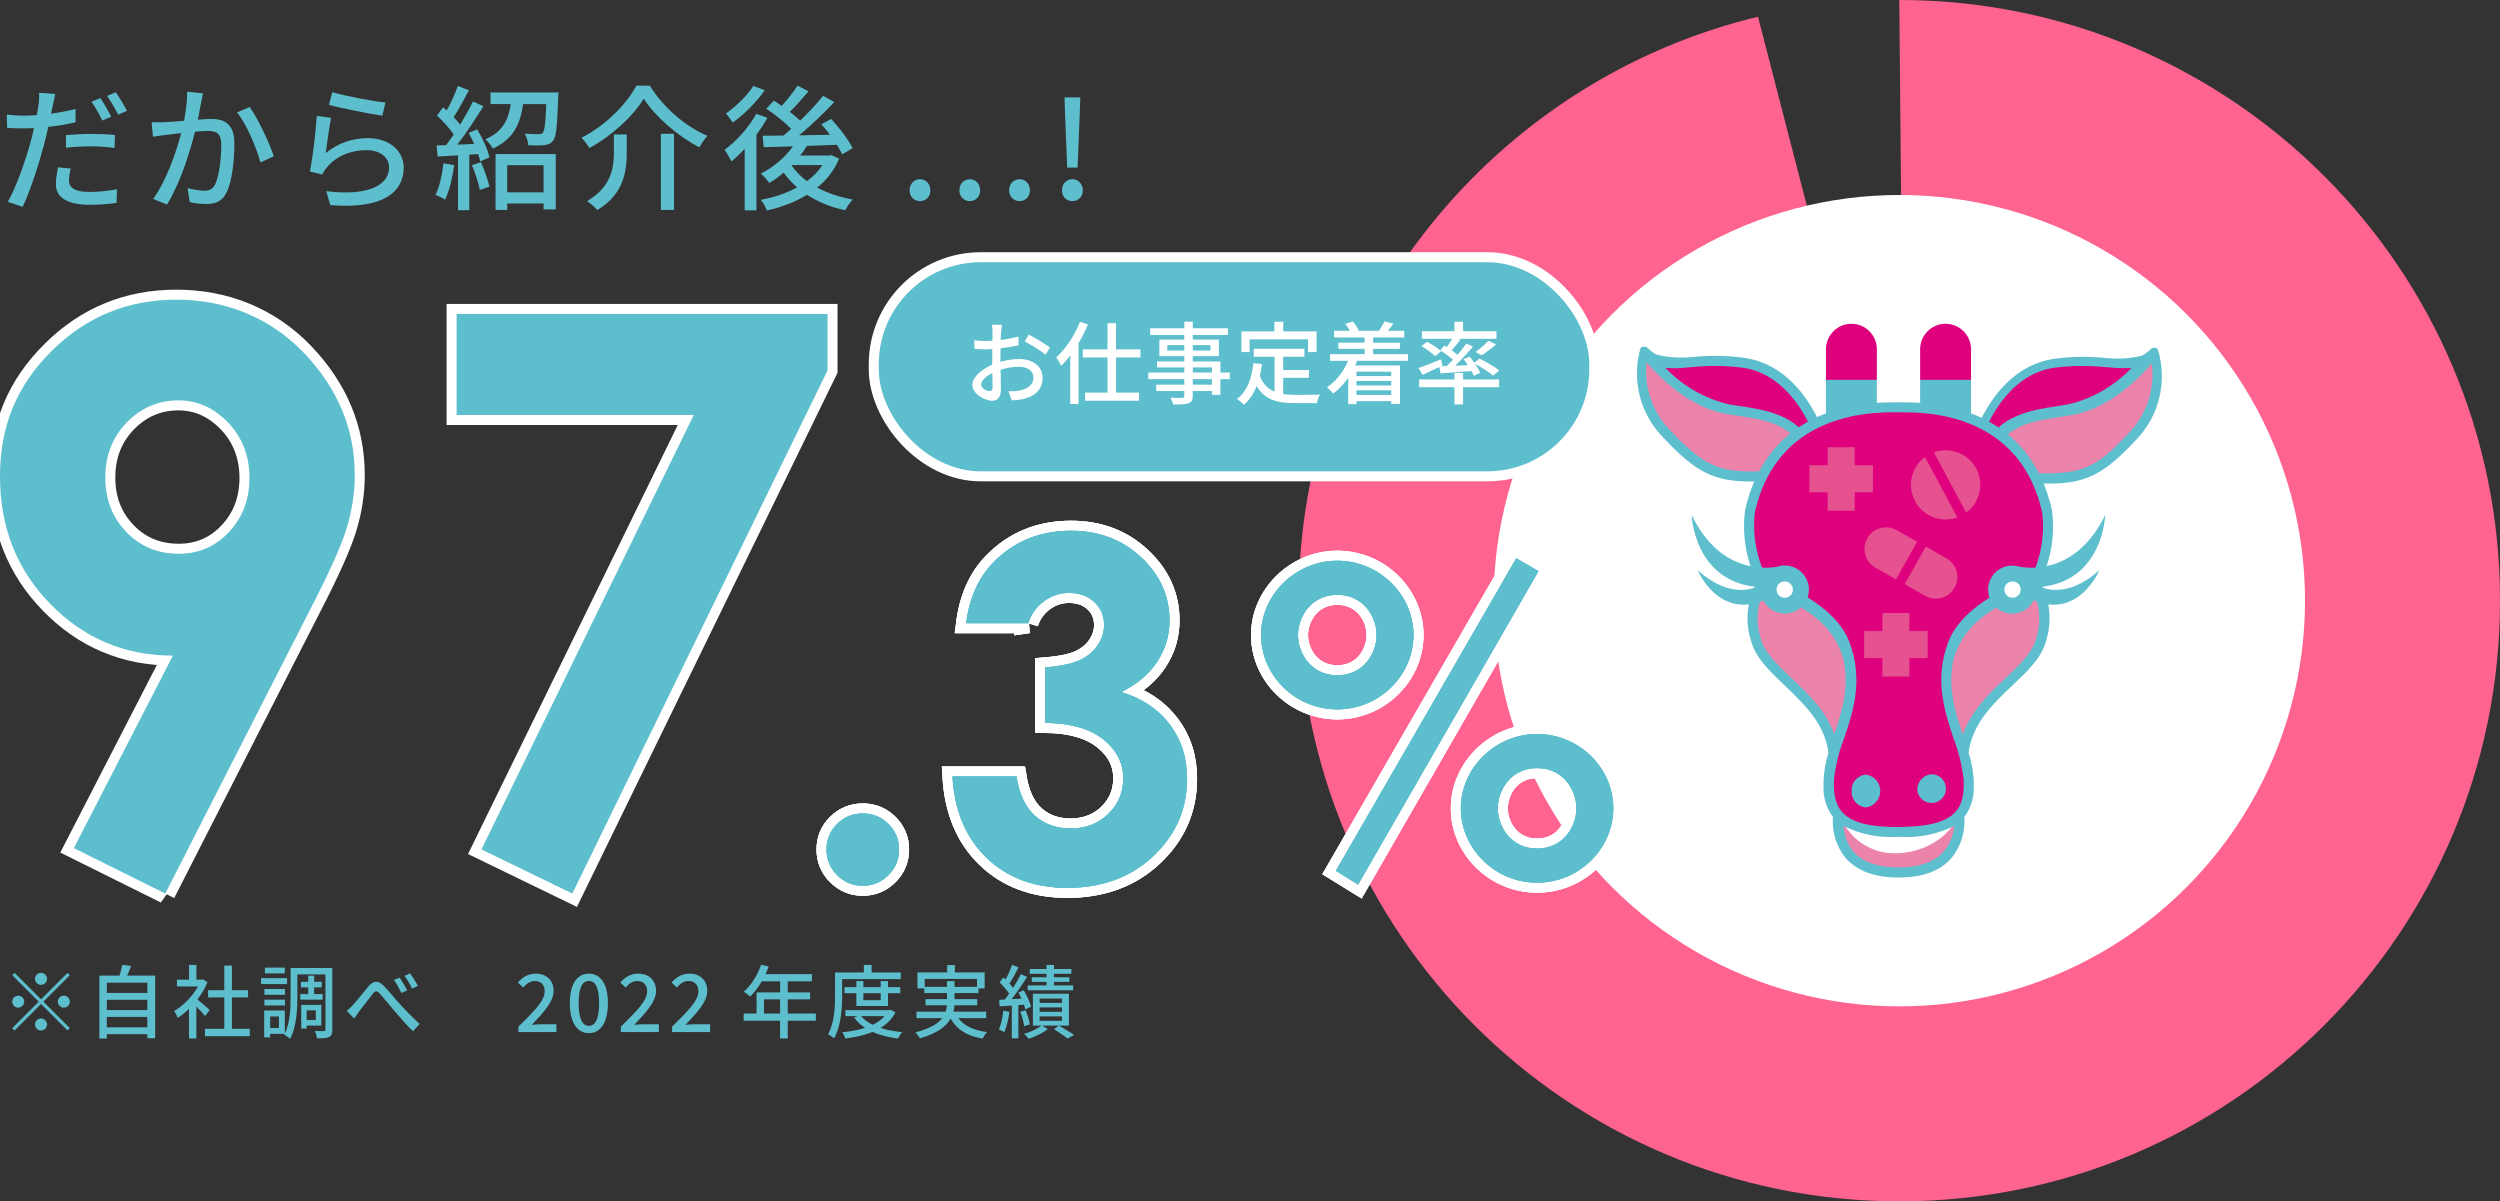 <?xml version="1.0" encoding="UTF-8"?>
<svg id="_レイヤー_2" data-name="レイヤー 2" xmlns="http://www.w3.org/2000/svg" viewBox="0 0 749.66 360.23">
  <rect x="0" y="0" width="749.66" height="360.23" fill="#333333" stroke="none"/>
  <g id="_レイヤー_1-2" data-name="レイヤー 1">
    <g>
      <path d="M569.54,0c99.48,0,180.12,80.64,180.12,180.12s-80.64,180.12-180.12,180.12-180.12-80.64-180.12-180.12c0-84.88,58.71-156.05,137.74-175.1l43.97,170.15-1.6-175.16Z" style="fill: #ff6490; stroke-width: 0px;"/>
      <g>
        <circle cx="569.54" cy="180.12" r="121.65" style="fill: #fff; stroke-width: 0px;"/>
        <g>
          <path d="M593.6,132.45c2.25-9.25,8.58-16.98,17.2-21,14.36-6.31,30.97.51,34.83-6.11,2.42,9.06-.18,18.72-6.81,25.34-11.68,12.42-16.55,13.51-37.02,11.71" style="fill: #eb83ab; stroke-width: 0px;"/>
          <path d="M645.63,105.48s-11.04,15.01-25.17,17.37c-9.88,1.66-22.13,2.11-24.69,15.06l-3.1-6.31s6.22-20.78,23.57-22.89c17.34-2.11,22.41,3.63,29.39-3.24Z" style="fill: #df007e; stroke-width: 0px;"/>
          <path d="M647.04,104.83h0l-.25-.31h0c-.12-.11-.27-.2-.42-.25h-.87c-.15.07-.3.17-.42.28h0c-.78.8-1.67,1.49-2.65,2.06-3.12.79-6.36,1.08-9.57.84-2.31-.2-4.93-.45-8.11-.45-2.74,0-5.47.17-8.19.51-18.1,2.2-24.55,22.92-24.83,23.79-.13.36-.13.74,0,1.1l3.1,6.31c.25.52.78.85,1.35.84h.2c.64-.08,1.16-.57,1.27-1.21,2.11-10.59,11.4-12.02,20.38-13.37l3.1-.48c11.26-1.89,20.24-11.01,24.13-15.51,1.01,7.75-1.62,15.53-7.12,21.09-10.47,11.12-14.39,13.12-35.78,11.26-.82-.07-1.54.53-1.63,1.35-.05.83.56,1.54,1.38,1.63,4.81.42,8.81.7,12.28.7,11.06,0,16.53-2.82,25.93-12.89,7.1-7.16,9.69-17.64,6.76-27.28ZM620.21,121.25l-3.01.48c-8.08,1.21-17.91,2.82-21.74,11.97l-1.13-2.34c1.1-3.18,7.46-19.37,22.13-21.14,2.6-.33,5.21-.49,7.83-.48,2.98,0,5.63.2,7.69.39h.28c2.3.3,4.62.36,6.93.17-5.12,5.42-11.72,9.23-18.98,10.95Z" style="fill: #5dbecd; stroke-width: 0px;"/>
          <path d="M544.98,132.45c-2.25-9.26-8.59-16.99-17.23-21-14.33-6.31-30.8.51-34.8-5.97-2.42,9.06.18,18.72,6.81,25.34,11.68,12.42,16.55,13.51,37.02,11.71" style="fill: #eb83ab; stroke-width: 0px;"/>
          <path d="M492.95,105.48s11.04,14.87,25.17,17.23c9.88,1.66,22.13,2.11,24.69,15.06l3.1-6.31s-6.22-20.64-23.57-22.75c-17.34-2.11-22.41,3.63-29.39-3.24Z" style="fill: #df007e; stroke-width: 0px;"/>
          <path d="M547.34,131.01c-.28-.87-6.73-21.59-24.83-23.79-2.72-.34-5.45-.5-8.19-.51-3.07,0-5.63.23-7.83.42-3.31.26-6.63-.02-9.85-.82-.98-.55-1.87-1.25-2.65-2.06h0c-.13-.11-.27-.21-.42-.28h-1.01c-.16.06-.3.14-.42.25h0l-.25.31h0c-2.71,9.62.03,19.96,7.15,26.97,9.4,10.02,14.87,12.89,25.93,12.89,3.46,0,7.46-.28,12.28-.7.82-.07,1.44-.79,1.37-1.62-.07-.82-.79-1.44-1.62-1.37h0c-19.45,1.72-24.27.99-35.78-11.26-5.56-5.41-8.31-13.07-7.46-20.78,3.86,4.48,12.98,13.68,24.13,15.51l3.1.48c8.98,1.35,18.27,2.82,20.38,13.37.11.64.62,1.13,1.27,1.21h.2c.58,0,1.1-.33,1.35-.84l3.1-6.31c.15-.35.18-.73.08-1.1ZM543.15,133.63c-3.83-9.21-13.65-10.7-21.68-11.91l-3.1-.48c-7.24-1.73-13.82-5.52-18.95-10.92,2.32.19,4.65.13,6.95-.17,2.28-.2,4.84-.42,7.94-.42,2.62,0,5.23.15,7.83.48,14.64,1.77,21.03,17.96,22.13,21.14l-1.13,2.28Z" style="fill: #5dbecd; stroke-width: 0px;"/>
          <path d="M587.32,243.89l-17.99-3.74-18.05,3.74s-3.04,17.71,18.05,17.71,17.99-17.71,17.99-17.71Z" style="fill: #eb83ab; stroke-width: 0px;"/>
          <path d="M552.1,245.38c2.59,6.01,8.33,10.06,14.87,10.47,11.01.53,19.43-6.53,20.5-12.7" style="fill: #fff; stroke-width: 0px;"/>
          <path d="M562.8,104.72c0-4.21-3.42-7.63-7.63-7.63s-7.63,3.42-7.63,7.63v9.21h15.26v-9.21Z" style="fill: #df007e; stroke-width: 0px;"/>
          <path d="M562.8,123.33v-9.4h-15.26v9.29c0,4.21,3.42,7.63,7.63,7.63s7.63-3.42,7.63-7.63v.11Z" style="fill: #5dbecd; stroke-width: 0px;"/>
          <path d="M591.04,104.72c0-4.21-3.42-7.63-7.63-7.63s-7.63,3.42-7.63,7.63v9.21h15.26v-9.21Z" style="fill: #df007e; stroke-width: 0px;"/>
          <path d="M591.04,123.33v-9.4h-15.26v9.29c0,4.21,3.42,7.63,7.64,7.62,4.21,0,7.62-3.41,7.62-7.62v.11Z" style="fill: #5dbecd; stroke-width: 0px;"/>
          <path d="M528.62,174.74s-4.81,5.63-2.22,16.61c2.59,10.98,20.83,17.34,23.34,33.79,1.6-4.17,6.28-14.72,5.86-23.14-2.82-11.26-5.52-18.19-26.97-27.25Z" style="fill: #eb83ab; stroke-width: 0px;"/>
          <path d="M609.96,174.74s4.81,5.63,2.22,16.61c-2.59,10.98-20.83,17.34-23.34,33.79-1.6-4.17-6.28-14.72-5.86-23.14,2.82-11.26,5.52-18.19,26.97-27.25Z" style="fill: #eb83ab; stroke-width: 0px;"/>
          <path d="M570.04,249.46c-14.08,0-21.71-2.82-21.71-13.91v-1.55c.62-12.19,10.87-24.18,4.81-40.74-4.59-12.44-24.33-18.53-24.41-18.53-2.82-5.38-5.35-15.09-3.89-21.54,5.94-26.13,27.65-30.97,42.4-30.97h4.25c14.75,0,36.6,4.93,42.4,30.97,1.46,6.45-.96,16.16-3.89,21.54,0,0-19.71,6.08-24.41,18.53-6.05,16.55,4.2,28.55,4.81,40.74v1.55c0,11.04-7.69,13.91-21.71,13.91h1.32Z" style="fill: #df007e; stroke-width: 0px;"/>
          <path d="M615.28,152.86c-6.39-28.04-30.21-32.21-43.86-32.21h-4.25c-13.65,0-37.47,4.17-43.86,32.21-1,7.44.26,15.01,3.6,21.74-2.99,5.18-3.7,11.37-1.97,17.09,1.27,5.38,5.63,9.52,10.3,13.91,5.83,5.63,11.82,11.26,13.06,20.07-.82,2.69-1.33,5.47-1.49,8.28v1.6c-.18,3.37.81,6.71,2.82,9.43-.34,4.36.97,8.69,3.66,12.13,3.38,3.97,8.76,6.03,16.05,6.03s12.61-2.03,15.96-6c2.73-3.44,4.07-7.78,3.74-12.16,2-2.72,3-6.06,2.82-9.43v-1.41c0-.48,0-.14,0-.2-.19-2.81-.71-5.59-1.55-8.28,1.24-8.84,7.24-14.53,13.09-20.07,4.62-4.39,9.01-8.45,10.28-13.91,1.71-5.73,1.01-11.91-1.94-17.12,3.33-6.72,4.57-14.28,3.55-21.71ZM526.23,153.54c5.91-26.01,28.15-29.9,40.94-29.9h4.25c12.75,0,35.02,3.89,40.94,29.9.87,6.84-.33,13.79-3.46,19.93-3.52,1.18-20.36,7.32-24.78,19.29-4.11,11.26-1.01,20.5,1.69,28.69,1.55,4.03,2.57,8.24,3.04,12.53-.03.53-.03,1.05,0,1.58,0,8.95-5.26,12.3-19.45,12.42-14.19.11-19.48-3.46-19.48-12.42.03-.53.03-1.05,0-1.58.47-4.29,1.49-8.5,3.04-12.53,2.82-8.19,5.8-17.48,1.69-28.69-4.39-11.97-21.26-18.1-24.78-19.29-3.18-6.13-4.44-13.08-3.63-19.93ZM537.29,203.43c-4.31-4.08-8.45-7.94-9.43-12.44-1.45-4.78-.99-9.94,1.3-14.39,16.27,7.04,20.86,12.73,23.45,20.44,2.14,8.64-.2,16.02-2.56,23.14-2.53-7.07-7.86-12.11-12.75-16.75ZM582.99,255.18c-2.82,3.27-7.38,4.93-13.68,4.93s-10.92-1.63-13.68-4.9c-1.69-2.17-2.67-4.8-2.82-7.55,4.84,2.44,10.24,3.58,15.65,3.29h1.89c5.41.27,10.81-.87,15.65-3.29-.21,2.76-1.26,5.38-3.01,7.52ZM610.72,190.98c-1.04,4.5-5.12,8.45-9.43,12.44-4.9,4.65-10.22,9.71-12.73,16.89-2.36-7.15-4.73-14.5-2.62-23.14,2.62-7.74,7.21-13.43,23.48-20.47,2.26,4.41,2.72,9.53,1.3,14.27Z" style="fill: #5dbecd; stroke-width: 0px;"/>
          <path d="M574.96,237.21c.4,2.34,2.63,3.92,4.98,3.51,2.34-.4,3.92-2.63,3.51-4.98-.36-2.09-2.2-3.61-4.32-3.57-2.54.24-4.41,2.49-4.17,5.03,0,0,0,0,0,.01Z" style="fill: #5dbecd; stroke-width: 0px;"/>
          <path d="M555.26,237.21c-.18,2.53,1.73,4.72,4.25,4.9,2.71-.36,4.62-2.85,4.27-5.56-.29-2.22-2.04-3.98-4.27-4.27-2.53.19-4.43,2.4-4.25,4.93Z" style="fill: #5dbecd; stroke-width: 0px;"/>
          <path d="M611.82,176.01c18.89-1.77,19.45-21.57,19.45-21.57-8.25,16.89-21.4,16.25-25.65,15.51-3.78-1.23-7.85.83-9.09,4.62-1.23,3.78.83,7.85,4.62,9.09,3.38,1.1,7.06-.42,8.67-3.6,13.57,5.63,19.71-9.07,19.71-9.07-7.77,6.93-14.02,6.45-17.71,5.01Z" style="fill: #5dbecd; stroke-width: 0px;"/>
          <path d="M605.93,176.77c.02,1.35-1.07,2.46-2.42,2.48-1.35.02-2.46-1.07-2.48-2.42-.02-1.35,1.07-2.46,2.42-2.48.02,0,.04,0,.06,0,1.32-.02,2.41,1.04,2.42,2.36,0,.02,0,.04,0,.06Z" style="fill: #fff; stroke-width: 0px;"/>
          <path d="M535.13,169.56c-.76.01-1.51.15-2.22.39-4.25.73-17.4,1.46-25.65-15.51,0,0,.65,19.71,19.51,21.57-3.69,1.44-9.94,1.91-17.68-5.01,0,0,6.05,14.61,19.71,9.07,1.82,3.54,6.16,4.94,9.7,3.12,3.54-1.82,4.94-6.16,3.12-9.7-1.23-2.4-3.7-3.91-6.4-3.91h-.08Z" style="fill: #5dbecd; stroke-width: 0px;"/>
          <path d="M532.73,176.77c-.02,1.35,1.07,2.46,2.42,2.48,1.35.02,2.46-1.07,2.48-2.42.02-1.35-1.07-2.46-2.42-2.48-.02,0-.04,0-.06,0-1.34,0-2.42,1.08-2.42,2.42h0Z" style="fill: #fff; stroke-width: 0px;"/>
          <polygon points="561.62 139.52 556.16 139.52 556.16 134.11 548.05 134.11 548.05 139.52 542.59 139.52 542.59 147.63 548.05 147.63 548.05 153.14 556.16 153.14 556.16 147.63 561.62 147.63 561.62 139.52" style="fill: #e5528f; stroke-width: 0px;"/>
          <polygon points="578.03 189.24 572.57 189.24 572.57 183.8 564.46 183.8 564.46 189.24 559 189.24 559 197.35 564.46 197.35 564.46 202.86 572.57 202.86 572.57 197.35 578.03 197.35 578.03 189.24" style="fill: #e5528f; stroke-width: 0px;"/>
          <path d="M568.74,158.97c-3.11-1.76-7.06-.66-8.81,2.45-1.76,3.11-.66,7.06,2.45,8.81l6.17,3.49,6.33-11.26-6.14-3.49Z" style="fill: #e5528f; stroke-width: 0px;"/>
          <path d="M577.3,178.68c3.11,1.76,7.06.66,8.81-2.45,1.76-3.11.66-7.06-2.45-8.81h0l-6.17-3.52-6.36,11.26,6.17,3.52Z" style="fill: #e5528f; stroke-width: 0px;"/>
          <path d="M574.26,150.3c2.43,4.55,7.84,6.63,12.7,4.87l-9.71-18.13c-4.15,3.07-5.42,8.71-2.98,13.26Z" style="fill: #e5528f; stroke-width: 0px;"/>
          <path d="M592.59,140.47c-2.45-4.53-7.85-6.59-12.7-4.84l9.69,18.1c4.16-3.06,5.44-8.71,3.01-13.26Z" style="fill: #e5528f; stroke-width: 0px;"/>
        </g>
      </g>
      <g>
        <rect x="263.51" y="78.63" width="213.06" height="62.71" rx="30.6" ry="30.6" style="fill: none; stroke: #fff; stroke-width: 6px;"/>
        <rect x="263.51" y="78.63" width="213.06" height="62.71" rx="30.6" ry="30.6" style="fill: #5dbecd; stroke-width: 0px;"/>
      </g>
      <g>
        <path d="M300.19,99.45c-.03.65-.05,1.51-.11,2.48,1.89-.22,3.83-.59,5.32-1.03l.05,2.65c-1.57.35-3.56.67-5.42.89-.03,1.08-.05,2.16-.05,3.13v.94c1.97-.57,3.97-.86,5.62-.86,4.02,0,7.04,2.16,7.04,5.61,0,3.21-1.86,5.45-5.83,6.4-1.21.27-2.43.35-3.43.4l-.97-2.75c1.08.03,2.24.03,3.24-.19,2.27-.43,4.24-1.62,4.24-3.89,0-2.08-1.86-3.24-4.32-3.24-1.89,0-3.75.32-5.53.89.03,2.24.11,4.51.11,5.59,0,2.86-1.05,3.7-2.65,3.7-2.35,0-5.94-2.16-5.94-4.75,0-2.29,2.78-4.7,5.97-6.07v-1.67c0-.94,0-1.97.03-3-.67.05-1.27.08-1.78.08-1.65,0-2.67-.05-3.56-.14l-.08-2.59c1.54.19,2.59.22,3.59.22.57,0,1.19-.03,1.86-.08,0-1.21.03-2.19.03-2.67,0-.57-.08-1.65-.16-2.13h2.97c-.08.51-.16,1.43-.22,2.08ZM296.73,117.29c.54,0,.92-.35.92-1.24s-.05-2.43-.08-4.18c-1.97.97-3.37,2.35-3.37,3.43s1.62,2,2.54,2ZM314.84,104.23l-1.32,2.16c-1.3-1.19-4.54-3.1-6.24-4l1.19-2.05c2,1,5.02,2.83,6.37,3.89Z" style="fill: #fff; stroke-width: 0px;"/>
        <path d="M326.24,97.29c-.81,1.92-1.75,3.86-2.83,5.64v18.22h-2.48v-14.55c-.86,1.16-1.81,2.19-2.73,3.08-.24-.57-1-1.89-1.48-2.51,2.83-2.54,5.51-6.56,7.13-10.66l2.4.78ZM334.67,107.2v10.53h6.88v2.43h-16.17v-2.43h6.72v-10.53h-7.4v-2.43h7.4v-7.85h2.56v7.85h7.32v2.43h-7.32Z" style="fill: #fff; stroke-width: 0px;"/>
        <path d="M368.76,113.68h-2.81v4.72h-2.54v-1.16h-5.75v1.4c0,1.38-.35,1.94-1.27,2.29-.92.32-2.32.35-4.59.35-.13-.57-.51-1.48-.86-2.02,1.48.05,3.1.05,3.54.03.49-.03.65-.16.65-.62v-1.43h-8.42v-1.89h8.42v-1.67h-10.8v-1.97h10.8v-1.54h-8.18v-1.78h8.18v-1.59h-7.48v-4.97h7.48v-1.38h-10.23v-2.02h10.23v-1.97h2.54v1.97h10.53v2.02h-10.53v1.38h7.85v4.97h-7.85v1.59h8.29v3.32h2.81v1.97ZM355.13,105.12v-1.62h-5.08v1.62h5.08ZM357.67,103.5v1.62h5.32v-1.62h-5.32ZM357.67,111.71h5.75v-1.54h-5.75v1.54ZM363.42,113.68h-5.75v1.67h5.75v-1.67Z" style="fill: #fff; stroke-width: 0px;"/>
        <path d="M384.78,118.16c1.19.16,2.46.24,3.81.24,1.16,0,5.7,0,7.23-.05-.4.59-.84,1.81-.94,2.54h-6.42c-5.29,0-9.18-.89-11.63-5.13-.89,2.29-2.13,4.18-3.81,5.61-.41-.46-1.46-1.32-2.08-1.73,2.97-2.21,4.35-5.99,4.91-10.72l2.59.24c-.16,1.24-.38,2.43-.65,3.54.94,2.51,2.46,3.94,4.4,4.75v-10.47h-6.24v-2.4h15.2v2.4h-6.37v3.97h7.72v2.35h-7.72v4.86ZM374.71,105.58h-2.46v-6.21h9.88v-2.89h2.67v2.89h9.99v6.21h-2.56v-3.83h-17.52v3.83Z" style="fill: #fff; stroke-width: 0px;"/>
        <path d="M406.95,108.2c-.19.46-.38.92-.57,1.38h13.42v11.55h-2.62v-.84h-10.42v.89h-2.48v-7.91c-1.29,1.89-2.83,3.51-4.51,4.75-.38-.51-1.32-1.43-1.86-1.89,2.73-1.81,4.97-4.64,6.32-7.94h-5.4v-2h10.37v-1.57h-7.88v-1.86h7.88v-1.57h-9.15v-2h4.72c-.35-.67-.86-1.46-1.38-2.05l2.21-.76c.76.81,1.54,1.94,1.83,2.73l-.22.08h6.48l-.16-.05c.54-.78,1.27-1.97,1.62-2.78l2.7.73c-.57.76-1.16,1.51-1.67,2.11h4.91v2h-9.34v1.57h8.04v1.86h-8.04v1.57h10.45v2h-15.25ZM406.76,111.44v1.32h10.42v-1.32h-10.42ZM417.18,114.24h-10.42v1.35h10.42v-1.35ZM417.18,118.43v-1.38h-10.42v1.38h10.42Z" style="fill: #fff; stroke-width: 0px;"/>
        <path d="M431.62,110.06c-1.75.84-3.56,1.67-5.05,2.35l-1.21-2.05c1.7-.57,4.26-1.59,6.75-2.62l.46,1.89-.46.22,1.7-.08c.59-.57,1.24-1.21,1.89-1.89-1.05-.92-2.56-2.02-3.81-2.83l1.21-1.4c.24.13.46.27.73.43.57-.78,1.16-1.7,1.62-2.48h-9.07v-2.29h9.75v-2.83h2.59v2.83h10.01v2.29h-11.36l.57.22c-.84,1.11-1.81,2.29-2.62,3.24.62.43,1.24.89,1.75,1.3,1-1.16,1.94-2.32,2.65-3.35l2,.92c-1.59,1.86-3.54,3.99-5.37,5.75l3.81-.19c-.41-.62-.86-1.24-1.3-1.78l1.81-.78c.46.57.97,1.19,1.43,1.84l1.54-1.24c2,.97,4.59,2.48,5.94,3.56l-1.86,1.57c-1.13-1.03-3.46-2.51-5.4-3.54.67.94,1.24,1.92,1.54,2.67l-1.92.94c-.16-.43-.4-.92-.7-1.46-3.35.27-6.67.51-9.26.7l-.35-1.89ZM438.72,113.78h10.8v2.32h-10.8v5.16h-2.59v-5.16h-10.58v-2.32h10.58v-1.94h2.59v1.94ZM427.9,102.47c1.46.76,3.32,1.97,4.24,2.83l-1.75,1.51c-.86-.86-2.7-2.13-4.13-3l1.65-1.35ZM442.45,105.55c1.27-.89,2.97-2.35,3.91-3.4l2.24,1.11c-1.35,1.24-3.02,2.48-4.32,3.29l-1.83-1Z" style="fill: #fff; stroke-width: 0px;"/>
      </g>
      <g>
        <path d="M15.81,31.68c-.16.69-.32,1.5-.49,2.39,2.47-.32,4.99-.81,7.34-1.38v3.98c-2.56.61-5.39,1.05-8.19,1.38-.36,1.74-.81,3.61-1.26,5.31-1.5,5.72-4.22,14.07-6.41,18.66l-4.46-1.5c2.43-4.14,5.39-12.49,6.89-18.17.32-1.26.69-2.6.97-3.93-1.14.04-2.23.08-3.24.08-1.91,0-3.37-.04-4.83-.16l-.08-3.98c1.99.24,3.37.32,4.95.32,1.26,0,2.64-.04,4.02-.16.24-1.22.45-2.23.53-3,.2-1.3.24-2.8.16-3.69l4.87.36c-.24,1.01-.61,2.68-.77,3.49ZM20.68,54.07c0,1.83,1.1,3.49,6.29,3.49,2.64,0,5.43-.32,8.11-.81l-.12,4.1c-2.27.28-4.95.57-8.03.57-6.61,0-10.18-2.15-10.18-6.17,0-1.7.32-3.41.65-5.07l3.81.36c-.32,1.26-.53,2.51-.53,3.53ZM27.37,40.16c2.35,0,4.79.08,7.1.32l-.12,3.89c-2.07-.28-4.46-.49-6.9-.49-2.64,0-5.11.12-7.67.41v-3.77c2.19-.2,4.99-.36,7.59-.36ZM33.37,34.97l-2.68,1.18c-.81-1.66-2.15-4.1-3.24-5.64l2.64-1.1c1.01,1.46,2.47,4.02,3.29,5.56ZM38.08,33.22l-2.64,1.18c-.89-1.74-2.23-4.1-3.33-5.64l2.6-1.1c1.1,1.54,2.6,4.1,3.37,5.56Z" style="fill: #5dbecd; stroke-width: 0px;"/>
        <path d="M60.3,30.79c-.24,1.26-.61,3.2-.97,5.11,1.66-.16,3.12-.24,4.06-.24,3.93,0,6.89,1.58,6.89,7.26,0,4.79-.61,11.32-2.31,14.72-1.3,2.8-3.41,3.53-6.25,3.53-1.54,0-3.49-.24-4.83-.57l-.65-4.22c1.62.49,3.85.81,4.95.81,1.46,0,2.6-.36,3.33-1.95,1.22-2.52,1.83-7.67,1.83-11.88,0-3.49-1.58-4.1-4.14-4.1-.85,0-2.19.08-3.73.24-1.5,5.96-4.38,15.33-8.4,21.82l-4.18-1.66c4.06-5.48,6.98-14.24,8.44-19.75-1.87.2-3.53.41-4.46.53-1.01.12-2.88.36-4.01.57l-.41-4.38c1.38.08,2.56.04,3.93,0,1.3-.04,3.49-.2,5.8-.41.57-3,.97-6.08.93-8.72l4.75.49c-.2.85-.41,1.91-.57,2.8ZM82.12,46.85l-4.02,1.87c-1.14-4.3-4.18-11.56-7.02-15.01l3.77-1.62c2.52,3.37,5.96,10.95,7.26,14.76Z" style="fill: #5dbecd; stroke-width: 0px;"/>
        <path d="M97.66,45.92c3.77-3.08,8.07-4.5,12.65-4.5,6.61,0,10.75,4.02,10.75,8.84,0,7.3-6.17,12.57-22.02,11.24l-1.22-4.18c12.53,1.58,18.86-1.78,18.86-7.14,0-3-2.8-5.15-6.69-5.15-4.99,0-9.29,1.91-11.96,5.15-.69.77-1.05,1.46-1.38,2.15l-3.73-.89c.81-3.81,1.78-12.09,2.07-16.67l4.3.57c-.57,2.56-1.26,8.11-1.62,10.59ZM115.59,30.75l-.93,3.93c-3.97-.53-12.9-2.39-16.02-3.2l1.01-3.85c3.65,1.14,12.37,2.76,15.94,3.12Z" style="fill: #5dbecd; stroke-width: 0px;"/>
        <path d="M136.19,49.53c-.53,3.81-1.46,7.75-2.72,10.34-.61-.45-2.11-1.13-2.88-1.42,1.22-2.43,1.99-6,2.39-9.49l3.2.57ZM143.08,38.78c1.62,2.64,3.2,6.12,3.69,8.4l-2.76,1.22c-.12-.65-.36-1.38-.65-2.19l-2.64.16v16.67h-3.37v-16.47c-2.23.12-4.3.24-6.12.37l-.32-3.33,2.84-.08c.73-.97,1.54-2.07,2.31-3.2-1.26-1.83-3.24-4.02-5.03-5.68l1.83-2.47c.36.28.73.61,1.09.93,1.26-2.23,2.6-5.15,3.33-7.34l3.33,1.3c-1.42,2.72-3.12,5.84-4.58,8.07.73.77,1.42,1.54,1.95,2.23,1.46-2.39,2.84-4.87,3.85-6.94l3.12,1.42c-2.27,3.69-5.19,8.11-7.83,11.52,1.62-.04,3.33-.12,5.07-.24-.53-1.14-1.1-2.27-1.66-3.29l2.56-1.05ZM144.22,48.63c1.01,2.31,2.11,5.35,2.56,7.34l-2.88.97c-.41-1.99-1.38-5.07-2.39-7.42l2.72-.89ZM167.46,27.74s-.04.97-.08,1.46c-.28,8.48-.57,11.8-1.54,13.02-.73.85-1.5,1.18-2.72,1.3-.97.12-2.84.12-4.71.04-.08-1.05-.49-2.56-1.1-3.49,1.74.16,3.41.16,4.14.16.65,0,1.01-.04,1.3-.41.57-.65.85-2.92,1.05-8.6h-6.94c-.81,5.8-2.84,10.55-9.09,13.34-.45-.85-1.42-2.15-2.23-2.8,5.31-2.23,6.94-6,7.63-10.55h-6.08v-3.49h20.36ZM148.6,46.2h18.05v16.59h-3.65v-1.78h-10.91v1.95h-3.49v-16.75ZM152.09,49.53v8.15h10.91v-8.15h-10.91Z" style="fill: #5dbecd; stroke-width: 0px;"/>
        <path d="M176.71,44.42c-.45-.93-1.54-2.31-2.35-3.12,7.1-3.57,13.55-10.06,16.47-15.62h4.02c4.14,6.69,10.83,12.33,17.28,15.05-.89,1.01-1.78,2.31-2.43,3.45-6.45-3.37-13.22-9.17-16.67-14.6-3.12,5.23-9.49,11.07-16.31,14.84ZM187.94,40.32v5.31c0,5.72-.85,12.57-8.84,17.36-.65-.81-2.11-2.11-3.08-2.68,7.3-4.26,8.07-9.94,8.07-14.76v-5.23h3.85ZM202.1,40.12v22.84h-3.93v-22.84h3.93Z" style="fill: #5dbecd; stroke-width: 0px;"/>
        <path d="M230.12,35.33c-.93,1.7-2.07,3.41-3.29,5.07v22.67h-3.53v-18.46c-1.3,1.42-2.64,2.72-3.97,3.77-.37-.77-1.46-2.64-2.07-3.45,3.57-2.6,7.26-6.69,9.53-10.79l3.33,1.18ZM229.31,27.06c-2.43,3.49-6.17,7.3-9.61,9.69-.45-.73-1.42-2.07-2.03-2.72,3.04-2.11,6.53-5.48,8.23-8.27l3.41,1.3ZM251.62,47.54c-1.46,3.57-3.73,6.41-6.57,8.72,3.08,1.66,6.73,2.88,10.67,3.57-.77.77-1.78,2.27-2.27,3.24-4.3-.93-8.15-2.51-11.44-4.66-3.57,2.19-7.71,3.73-12.05,4.7-.36-.93-1.14-2.47-1.83-3.2,3.89-.69,7.67-1.95,10.91-3.73-1.54-1.3-2.88-2.8-4.06-4.42-1.38,1.22-2.84,2.23-4.3,3.12-.49-.73-1.7-2.19-2.52-2.8,3.69-1.91,7.26-4.83,9.61-8.19-3.24.08-6.25.16-8.76.24l-.32-3.41c1.79,0,3.89-.04,6.25-.08.73-.61,1.54-1.3,2.31-1.99-1.87-1.95-4.87-4.34-7.46-6.04l2.27-2.43c.73.49,1.54.97,2.35,1.54,1.7-1.83,3.57-4.22,4.75-6.04l3.29,1.7c-1.78,2.11-3.81,4.42-5.6,6.17,1.18.89,2.23,1.78,3.08,2.64,2.6-2.51,5.07-5.15,6.89-7.46l3.37,1.87c-3.08,3.24-6.94,6.98-10.55,9.98,2.96-.04,6.08-.08,9.25-.16-.85-1.13-1.74-2.19-2.6-3.16l2.96-1.58c2.43,2.64,5.27,6.29,6.41,8.76l-3.12,1.83c-.37-.81-.93-1.78-1.58-2.84-3,.12-6.08.24-9,.32-.61.97-1.26,1.95-1.99,2.88h8.68l.65-.12,2.31,1.05ZM237.38,49.61c1.18,1.74,2.76,3.33,4.58,4.71,1.91-1.38,3.49-3,4.66-4.83h-9.17l-.08.12Z" style="fill: #5dbecd; stroke-width: 0px;"/>
        <path d="M272.75,57.07c0-1.95,1.38-3.33,3.12-3.33s3.12,1.38,3.12,3.33-1.38,3.24-3.12,3.24-3.12-1.34-3.12-3.24Z" style="fill: #5dbecd; stroke-width: 0px;"/>
        <path d="M287.68,57.07c0-1.95,1.38-3.33,3.12-3.33s3.12,1.38,3.12,3.33-1.38,3.24-3.12,3.24-3.12-1.34-3.12-3.24Z" style="fill: #5dbecd; stroke-width: 0px;"/>
        <path d="M302.6,57.07c0-1.95,1.38-3.33,3.12-3.33s3.12,1.38,3.12,3.33-1.38,3.24-3.12,3.24-3.12-1.34-3.12-3.24Z" style="fill: #5dbecd; stroke-width: 0px;"/>
        <path d="M318.46,57.07c0-1.95,1.34-3.33,3.08-3.33s3.16,1.38,3.16,3.33-1.38,3.24-3.16,3.24-3.08-1.34-3.08-3.24ZM319.35,34.03l-.12-4.83h4.71l-.16,4.83-.65,16.22h-3.12l-.65-16.22Z" style="fill: #5dbecd; stroke-width: 0px;"/>
      </g>
      <g>
        <g>
          <g>
            <path d="M49.56,267.94l-27.42-13.62,29.71-57.73c-14.4,0-26.64-5.14-36.72-15.43-10.09-10.29-15.13-23.07-15.13-38.34s5.17-27.34,15.5-37.59c10.33-10.25,22.8-15.37,37.4-15.37s28.03,5.31,38.21,15.94c10.18,10.63,15.27,22.85,15.27,36.67,0,5.22-.79,10.46-2.36,15.71-1.58,5.26-5.21,13.37-10.89,24.35l-43.57,85.41ZM53.6,166.05c5.99,0,11.03-2.18,15.1-6.55,4.07-4.37,6.11-9.77,6.11-16.21s-2.13-12.11-6.4-16.56c-4.26-4.44-9.24-6.67-14.93-6.67-5.99,0-11.14,2.2-15.45,6.61-4.3,4.41-6.45,9.91-6.45,16.5s2.09,11.96,6.28,16.33c4.19,4.37,9.43,6.55,15.73,6.55Z" style="fill: none; stroke: #fff; stroke-width: 6px;"/>
            <path d="M136.92,94.13h111.23v16.94l-76.53,156.87-27.26-13.23,63.68-130.27h-71.12v-30.31Z" style="fill: none; stroke: #fff; stroke-width: 6px;"/>
          </g>
          <g>
            <g>
              <path d="M258.72,243.92c3,0,5.57,1.05,7.69,3.15,2.12,2.1,3.19,4.66,3.19,7.66s-1.06,5.57-3.19,7.69c-2.13,2.12-4.69,3.19-7.69,3.19s-5.57-1.06-7.69-3.19c-2.13-2.12-3.19-4.69-3.19-7.69s1.06-5.56,3.19-7.66c2.12-2.1,4.69-3.15,7.69-3.15Z" style="fill: none; stroke: #fff; stroke-width: 6px;"/>
              <path d="M308.35,186.88h-18.65c.97-7.53,3.67-13.59,8.11-18.16,6.19-6.38,13.98-9.57,23.36-9.57,8.36,0,15.38,2.66,21.04,7.97,5.66,5.31,8.49,11.62,8.49,18.92,0,4.53-1.24,8.67-3.71,12.41-2.47,3.74-6.07,6.77-10.78,9.08,6.19,1.85,11.03,5.07,14.52,9.67,3.49,4.6,5.23,10.02,5.23,16.25,0,9.15-3.37,16.9-10.12,23.26-6.75,6.35-15.34,9.53-25.79,9.53-9.89,0-17.95-2.99-24.19-8.98-6.24-5.98-9.66-14.13-10.26-24.43h19.2c.83,5.27,2.67,9.18,5.51,11.75,2.84,2.56,6.43,3.85,10.78,3.85s8.28-1.46,11.26-4.37,4.47-6.47,4.47-10.67c0-4.62-2.01-8.53-6.03-11.71-4.02-3.19-9.82-4.83-17.4-4.92v-16.64c4.67-.37,8.14-1.1,10.43-2.18,2.29-1.09,4.07-2.58,5.34-4.47,1.27-1.89,1.91-3.9,1.91-6.03,0-2.77-.97-5.07-2.91-6.9-1.94-1.82-4.48-2.74-7.62-2.74-2.77,0-5.29.84-7.56,2.53-2.26,1.69-3.81,3.87-4.64,6.55Z" style="fill: none; stroke: #fff; stroke-width: 6px;"/>
            </g>
            <g>
              <path d="M258.72,243.92c3,0,5.57,1.05,7.69,3.15,2.12,2.1,3.19,4.66,3.19,7.66s-1.06,5.57-3.19,7.69c-2.13,2.12-4.69,3.19-7.69,3.19s-5.57-1.06-7.69-3.19c-2.13-2.12-3.19-4.69-3.19-7.69s1.06-5.56,3.19-7.66c2.12-2.1,4.69-3.15,7.69-3.15Z" style="fill: none; stroke: #fff; stroke-width: 6px;"/>
              <path d="M308.35,186.88h-18.65c.97-7.53,3.67-13.59,8.11-18.16,6.19-6.38,13.98-9.57,23.36-9.57,8.36,0,15.38,2.66,21.04,7.97,5.66,5.31,8.49,11.62,8.49,18.92,0,4.53-1.24,8.67-3.71,12.41-2.47,3.74-6.07,6.77-10.78,9.08,6.19,1.85,11.03,5.07,14.52,9.67,3.49,4.6,5.23,10.02,5.23,16.25,0,9.15-3.37,16.9-10.12,23.26-6.75,6.35-15.34,9.53-25.79,9.53-9.89,0-17.95-2.99-24.19-8.98-6.24-5.98-9.66-14.13-10.26-24.43h19.2c.83,5.27,2.67,9.18,5.51,11.75,2.84,2.56,6.43,3.85,10.78,3.85s8.28-1.46,11.26-4.37,4.47-6.47,4.47-10.67c0-4.62-2.01-8.53-6.03-11.71-4.02-3.19-9.82-4.83-17.4-4.92v-16.64c4.67-.37,8.14-1.1,10.43-2.18,2.29-1.09,4.07-2.58,5.34-4.47,1.27-1.89,1.91-3.9,1.91-6.03,0-2.77-.97-5.07-2.91-6.9-1.94-1.82-4.48-2.74-7.62-2.74-2.77,0-5.29.84-7.56,2.53-2.26,1.69-3.81,3.87-4.64,6.55Z" style="fill: none; stroke: #fff; stroke-width: 6px;"/>
            </g>
            <g>
              <path d="M258.72,243.92c3,0,5.57,1.05,7.69,3.15,2.12,2.1,3.19,4.66,3.19,7.66s-1.06,5.57-3.19,7.69c-2.13,2.12-4.69,3.19-7.69,3.19s-5.57-1.06-7.69-3.19c-2.13-2.12-3.19-4.69-3.19-7.69s1.06-5.56,3.19-7.66c2.12-2.1,4.69-3.15,7.69-3.15Z" style="fill: none; stroke: #fff; stroke-width: 6px;"/>
              <path d="M308.35,186.88h-18.65c.97-7.53,3.67-13.59,8.11-18.16,6.19-6.38,13.98-9.57,23.36-9.57,8.36,0,15.38,2.66,21.04,7.97,5.66,5.31,8.49,11.62,8.49,18.92,0,4.53-1.24,8.67-3.71,12.41-2.47,3.74-6.07,6.77-10.78,9.08,6.19,1.85,11.03,5.07,14.52,9.67,3.49,4.6,5.23,10.02,5.23,16.25,0,9.15-3.37,16.9-10.12,23.26-6.75,6.35-15.34,9.53-25.79,9.53-9.89,0-17.95-2.99-24.19-8.98-6.24-5.98-9.66-14.13-10.26-24.43h19.2c.83,5.27,2.67,9.18,5.51,11.75,2.84,2.56,6.43,3.85,10.78,3.85s8.28-1.46,11.26-4.37,4.47-6.47,4.47-10.67c0-4.62-2.01-8.53-6.03-11.71-4.02-3.19-9.82-4.83-17.4-4.92v-16.64c4.67-.37,8.14-1.1,10.43-2.18,2.29-1.09,4.07-2.58,5.34-4.47,1.27-1.89,1.91-3.9,1.91-6.03,0-2.77-.97-5.07-2.91-6.9-1.94-1.82-4.48-2.74-7.62-2.74-2.77,0-5.29.84-7.56,2.53-2.26,1.69-3.81,3.87-4.64,6.55Z" style="fill: none; stroke: #fff; stroke-width: 6px;"/>
            </g>
          </g>
          <g>
            <path d="M423.86,190.43c0,12.07-10.22,22.29-22.86,22.29s-22.86-10.22-22.86-22.29,10.36-22.29,22.86-22.29,22.86,10.08,22.86,22.29ZM412.79,190.43c0-5.54-3.98-12.07-11.78-12.07s-11.78,6.53-11.78,12.07,3.97,12.07,11.78,12.07,11.78-6.53,11.78-12.07ZM454.67,167.43l6.67,3.83-54.09,93.98-6.67-4.12,54.09-93.7ZM483.77,242.39c0,12.07-10.22,22.29-22.86,22.29s-22.86-10.22-22.86-22.29,10.36-22.29,22.86-22.29,22.86,10.08,22.86,22.29ZM472.7,242.39c0-5.54-3.97-12.07-11.78-12.07s-11.78,6.53-11.78,12.07,3.97,12.07,11.78,12.07,11.78-6.53,11.78-12.07Z" style="fill: none; stroke: #fff; stroke-width: 6px;"/>
            <path d="M423.86,190.43c0,12.07-10.22,22.29-22.86,22.29s-22.86-10.22-22.86-22.29,10.36-22.29,22.86-22.29,22.86,10.08,22.86,22.29ZM412.79,190.43c0-5.54-3.98-12.07-11.78-12.07s-11.78,6.53-11.78,12.07,3.97,12.07,11.78,12.07,11.78-6.53,11.78-12.07ZM454.67,167.43l6.67,3.83-54.09,93.98-6.67-4.12,54.09-93.7ZM483.77,242.39c0,12.07-10.22,22.29-22.86,22.29s-22.86-10.22-22.86-22.29,10.36-22.29,22.86-22.29,22.86,10.08,22.86,22.29ZM472.7,242.39c0-5.54-3.97-12.07-11.78-12.07s-11.78,6.53-11.78,12.07,3.97,12.07,11.78,12.07,11.78-6.53,11.78-12.07Z" style="fill: none; stroke: #fff; stroke-width: 6px;"/>
            <path d="M423.86,190.43c0,12.07-10.22,22.29-22.86,22.29s-22.86-10.22-22.86-22.29,10.36-22.29,22.86-22.29,22.86,10.08,22.86,22.29ZM412.79,190.43c0-5.54-3.98-12.07-11.78-12.07s-11.78,6.53-11.78,12.07,3.97,12.07,11.78,12.07,11.78-6.53,11.78-12.07ZM454.67,167.43l6.67,3.83-54.09,93.98-6.67-4.12,54.09-93.7ZM483.77,242.39c0,12.07-10.22,22.29-22.86,22.29s-22.86-10.22-22.86-22.29,10.36-22.29,22.86-22.29,22.86,10.08,22.86,22.29ZM472.7,242.39c0-5.54-3.97-12.07-11.78-12.07s-11.78,6.53-11.78,12.07,3.97,12.07,11.78,12.07,11.78-6.53,11.78-12.07Z" style="fill: none; stroke: #fff; stroke-width: 6px;"/>
          </g>
        </g>
        <g>
          <g>
            <path d="M49.56,267.94l-27.42-13.62,29.71-57.73c-14.4,0-26.64-5.14-36.72-15.43-10.09-10.29-15.13-23.07-15.13-38.34s5.17-27.34,15.5-37.59c10.33-10.25,22.8-15.37,37.4-15.37s28.03,5.31,38.21,15.94c10.18,10.63,15.27,22.85,15.27,36.67,0,5.22-.79,10.46-2.36,15.71-1.58,5.26-5.21,13.37-10.89,24.35l-43.57,85.41ZM53.6,166.05c5.99,0,11.03-2.18,15.1-6.55,4.07-4.37,6.11-9.77,6.11-16.21s-2.13-12.11-6.4-16.56c-4.26-4.44-9.24-6.67-14.93-6.67-5.99,0-11.14,2.2-15.45,6.61-4.3,4.41-6.45,9.91-6.45,16.5s2.09,11.96,6.28,16.33c4.19,4.37,9.43,6.55,15.73,6.55Z" style="fill: #fff; stroke-width: 0px;"/>
            <path d="M136.92,94.13h111.23v16.94l-76.53,156.87-27.26-13.23,63.68-130.27h-71.12v-30.31Z" style="fill: #fff; stroke-width: 0px;"/>
          </g>
          <g>
            <path d="M258.72,243.92c3,0,5.57,1.05,7.69,3.15,2.12,2.1,3.19,4.66,3.19,7.66s-1.06,5.57-3.19,7.69c-2.13,2.12-4.69,3.19-7.69,3.19s-5.57-1.06-7.69-3.19c-2.13-2.12-3.19-4.69-3.19-7.69s1.06-5.56,3.19-7.66c2.12-2.1,4.69-3.15,7.69-3.15Z" style="fill: #fff; stroke-width: 0px;"/>
            <path d="M308.35,186.88h-18.65c.97-7.53,3.67-13.59,8.11-18.16,6.19-6.38,13.98-9.57,23.36-9.57,8.36,0,15.38,2.66,21.04,7.97,5.66,5.31,8.49,11.62,8.49,18.92,0,4.53-1.24,8.67-3.71,12.41-2.47,3.74-6.07,6.77-10.78,9.08,6.19,1.85,11.03,5.07,14.52,9.67,3.49,4.6,5.23,10.02,5.23,16.25,0,9.15-3.37,16.9-10.12,23.26-6.75,6.35-15.34,9.53-25.79,9.53-9.89,0-17.95-2.99-24.19-8.98-6.24-5.98-9.66-14.13-10.26-24.43h19.2c.83,5.27,2.67,9.18,5.51,11.75,2.84,2.56,6.43,3.85,10.78,3.85s8.28-1.46,11.26-4.37,4.47-6.47,4.47-10.67c0-4.62-2.01-8.53-6.03-11.71-4.02-3.19-9.82-4.83-17.4-4.92v-16.64c4.67-.37,8.14-1.1,10.43-2.18,2.29-1.09,4.07-2.58,5.34-4.47,1.27-1.89,1.91-3.9,1.91-6.03,0-2.77-.97-5.07-2.91-6.9-1.94-1.82-4.48-2.74-7.62-2.74-2.77,0-5.29.84-7.56,2.53-2.26,1.69-3.81,3.87-4.64,6.55Z" style="fill: #fff; stroke-width: 0px;"/>
          </g>
          <path d="M423.86,190.43c0,12.07-10.22,22.29-22.86,22.29s-22.86-10.22-22.86-22.29,10.36-22.29,22.86-22.29,22.86,10.08,22.86,22.29ZM412.79,190.43c0-5.54-3.98-12.07-11.78-12.07s-11.78,6.53-11.78,12.07,3.97,12.07,11.78,12.07,11.78-6.53,11.78-12.07ZM454.67,167.43l6.67,3.83-54.09,93.98-6.67-4.12,54.09-93.7ZM483.77,242.39c0,12.07-10.22,22.29-22.86,22.29s-22.86-10.22-22.86-22.29,10.36-22.29,22.86-22.29,22.86,10.08,22.86,22.29ZM472.7,242.39c0-5.54-3.97-12.07-11.78-12.07s-11.78,6.53-11.78,12.07,3.97,12.07,11.78,12.07,11.78-6.53,11.78-12.07Z" style="fill: #fff; stroke-width: 0px;"/>
        </g>
        <g>
          <g>
            <path d="M49.56,267.94l-27.42-13.62,29.71-57.73c-14.4,0-26.64-5.14-36.72-15.43-10.09-10.29-15.13-23.07-15.13-38.34s5.17-27.34,15.5-37.59c10.33-10.25,22.8-15.37,37.4-15.37s28.03,5.31,38.21,15.94c10.18,10.63,15.27,22.85,15.27,36.67,0,5.22-.79,10.46-2.36,15.71-1.58,5.26-5.21,13.37-10.89,24.35l-43.57,85.41ZM53.6,166.05c5.99,0,11.03-2.18,15.1-6.55,4.07-4.37,6.11-9.77,6.11-16.21s-2.13-12.11-6.4-16.56c-4.26-4.44-9.24-6.67-14.93-6.67-5.99,0-11.14,2.2-15.45,6.61-4.3,4.41-6.45,9.91-6.45,16.5s2.09,11.96,6.28,16.33c4.19,4.37,9.43,6.55,15.73,6.55Z" style="fill: #5dbecd; stroke-width: 0px;"/>
            <path d="M136.92,94.13h111.23v16.94l-76.53,156.87-27.26-13.23,63.68-130.27h-71.12v-30.31Z" style="fill: #5dbecd; stroke-width: 0px;"/>
          </g>
          <g>
            <g>
              <path d="M258.72,243.92c3,0,5.57,1.05,7.69,3.15,2.12,2.1,3.19,4.66,3.19,7.66s-1.06,5.57-3.19,7.69c-2.13,2.12-4.69,3.19-7.69,3.19s-5.57-1.06-7.69-3.19c-2.13-2.12-3.19-4.69-3.19-7.69s1.06-5.56,3.19-7.66c2.12-2.1,4.69-3.15,7.69-3.15Z" style="fill: #5dbecd; stroke-width: 0px;"/>
              <path d="M308.35,186.88h-18.65c.97-7.53,3.67-13.59,8.11-18.16,6.19-6.38,13.98-9.57,23.36-9.57,8.36,0,15.38,2.66,21.04,7.97,5.66,5.31,8.49,11.62,8.49,18.92,0,4.53-1.24,8.67-3.71,12.41-2.47,3.74-6.07,6.77-10.78,9.08,6.19,1.85,11.03,5.07,14.52,9.67,3.49,4.6,5.23,10.02,5.23,16.25,0,9.15-3.37,16.9-10.12,23.26-6.75,6.35-15.34,9.53-25.79,9.53-9.89,0-17.95-2.99-24.19-8.98-6.24-5.98-9.66-14.13-10.26-24.43h19.2c.83,5.27,2.67,9.18,5.51,11.75,2.84,2.56,6.43,3.85,10.78,3.85s8.28-1.46,11.26-4.37,4.47-6.47,4.47-10.67c0-4.62-2.01-8.53-6.03-11.71-4.02-3.19-9.82-4.83-17.4-4.92v-16.64c4.67-.37,8.14-1.1,10.43-2.18,2.29-1.09,4.07-2.58,5.34-4.47,1.27-1.89,1.91-3.9,1.91-6.03,0-2.77-.97-5.07-2.91-6.9-1.94-1.82-4.48-2.74-7.62-2.74-2.77,0-5.29.84-7.56,2.53-2.26,1.69-3.81,3.87-4.64,6.55Z" style="fill: #5dbecd; stroke-width: 0px;"/>
            </g>
            <g>
              <path d="M258.72,243.92c3,0,5.57,1.05,7.69,3.15,2.12,2.1,3.19,4.66,3.19,7.66s-1.06,5.57-3.19,7.69c-2.13,2.12-4.69,3.19-7.69,3.19s-5.57-1.06-7.69-3.19c-2.13-2.12-3.19-4.69-3.19-7.69s1.06-5.56,3.19-7.66c2.12-2.1,4.69-3.15,7.69-3.15Z" style="fill: #5dbecd; stroke-width: 0px;"/>
              <path d="M308.35,186.88h-18.65c.97-7.53,3.67-13.59,8.11-18.16,6.19-6.38,13.98-9.57,23.36-9.57,8.36,0,15.38,2.66,21.04,7.97,5.66,5.31,8.49,11.62,8.49,18.92,0,4.53-1.24,8.67-3.71,12.41-2.47,3.74-6.07,6.77-10.78,9.08,6.19,1.85,11.03,5.07,14.52,9.67,3.49,4.6,5.23,10.02,5.23,16.25,0,9.15-3.37,16.9-10.12,23.26-6.75,6.35-15.34,9.53-25.79,9.53-9.89,0-17.95-2.99-24.19-8.98-6.24-5.98-9.66-14.13-10.26-24.43h19.2c.83,5.27,2.67,9.18,5.51,11.75,2.84,2.56,6.43,3.85,10.78,3.85s8.28-1.46,11.26-4.37,4.47-6.47,4.47-10.67c0-4.62-2.01-8.53-6.03-11.71-4.02-3.19-9.82-4.83-17.4-4.92v-16.64c4.67-.37,8.14-1.1,10.43-2.18,2.29-1.09,4.07-2.58,5.34-4.47,1.27-1.89,1.91-3.9,1.91-6.03,0-2.77-.97-5.07-2.91-6.9-1.94-1.82-4.48-2.74-7.62-2.74-2.77,0-5.29.84-7.56,2.53-2.26,1.69-3.81,3.87-4.64,6.55Z" style="fill: #5dbecd; stroke-width: 0px;"/>
            </g>
            <g>
              <path d="M258.72,243.92c3,0,5.57,1.05,7.69,3.15,2.12,2.1,3.19,4.66,3.19,7.66s-1.06,5.57-3.19,7.69c-2.13,2.12-4.69,3.19-7.69,3.19s-5.57-1.06-7.69-3.19c-2.13-2.12-3.19-4.69-3.19-7.69s1.06-5.56,3.19-7.66c2.12-2.1,4.69-3.15,7.69-3.15Z" style="fill: #5dbecd; stroke-width: 0px;"/>
              <path d="M308.35,186.88h-18.65c.97-7.53,3.67-13.59,8.11-18.16,6.19-6.38,13.98-9.57,23.36-9.57,8.36,0,15.38,2.66,21.04,7.97,5.66,5.31,8.49,11.62,8.49,18.92,0,4.53-1.24,8.67-3.71,12.41-2.47,3.74-6.07,6.77-10.78,9.08,6.19,1.85,11.03,5.07,14.52,9.67,3.49,4.6,5.23,10.02,5.23,16.25,0,9.15-3.37,16.9-10.12,23.26-6.75,6.35-15.34,9.53-25.79,9.53-9.89,0-17.95-2.99-24.19-8.98-6.24-5.98-9.66-14.13-10.26-24.43h19.2c.83,5.27,2.67,9.18,5.51,11.75,2.84,2.56,6.43,3.85,10.78,3.85s8.28-1.46,11.26-4.37,4.47-6.47,4.47-10.67c0-4.62-2.01-8.53-6.03-11.71-4.02-3.19-9.82-4.83-17.4-4.92v-16.64c4.67-.37,8.14-1.1,10.43-2.18,2.29-1.09,4.07-2.58,5.34-4.47,1.27-1.89,1.91-3.9,1.91-6.03,0-2.77-.97-5.07-2.91-6.9-1.94-1.82-4.48-2.74-7.62-2.74-2.77,0-5.29.84-7.56,2.53-2.26,1.69-3.81,3.87-4.64,6.55Z" style="fill: #5dbecd; stroke-width: 0px;"/>
            </g>
          </g>
          <g>
            <path d="M423.86,190.43c0,12.07-10.22,22.29-22.86,22.29s-22.86-10.22-22.86-22.29,10.36-22.29,22.86-22.29,22.86,10.08,22.86,22.29ZM412.79,190.43c0-5.54-3.98-12.07-11.78-12.07s-11.78,6.53-11.78,12.07,3.97,12.07,11.78,12.07,11.78-6.53,11.78-12.07ZM454.67,167.43l6.67,3.83-54.09,93.98-6.67-4.12,54.09-93.7ZM483.77,242.39c0,12.07-10.22,22.29-22.86,22.29s-22.86-10.22-22.86-22.29,10.36-22.29,22.86-22.29,22.86,10.08,22.86,22.29ZM472.7,242.39c0-5.54-3.97-12.07-11.78-12.07s-11.78,6.53-11.78,12.07,3.97,12.07,11.78,12.07,11.78-6.53,11.78-12.07Z" style="fill: #5dbecd; stroke-width: 0px;"/>
            <path d="M423.86,190.43c0,12.07-10.22,22.29-22.86,22.29s-22.86-10.22-22.86-22.29,10.36-22.29,22.86-22.29,22.86,10.08,22.86,22.29ZM412.79,190.43c0-5.54-3.98-12.07-11.78-12.07s-11.78,6.53-11.78,12.07,3.97,12.07,11.78,12.07,11.78-6.53,11.78-12.07ZM454.67,167.43l6.67,3.83-54.09,93.98-6.67-4.12,54.09-93.7ZM483.77,242.39c0,12.07-10.22,22.29-22.86,22.29s-22.86-10.22-22.86-22.29,10.36-22.29,22.86-22.29,22.86,10.08,22.86,22.29ZM472.7,242.39c0-5.54-3.97-12.07-11.78-12.07s-11.78,6.53-11.78,12.07,3.97,12.07,11.78,12.07,11.78-6.53,11.78-12.07Z" style="fill: #5dbecd; stroke-width: 0px;"/>
            <path d="M423.86,190.43c0,12.07-10.22,22.29-22.86,22.29s-22.86-10.22-22.86-22.29,10.36-22.29,22.86-22.29,22.86,10.08,22.86,22.29ZM412.79,190.43c0-5.54-3.98-12.07-11.78-12.07s-11.78,6.53-11.78,12.07,3.97,12.07,11.78,12.07,11.78-6.53,11.78-12.07ZM454.67,167.43l6.67,3.83-54.09,93.98-6.67-4.12,54.09-93.7ZM483.77,242.39c0,12.07-10.22,22.29-22.86,22.29s-22.86-10.22-22.86-22.29,10.36-22.29,22.86-22.29,22.86,10.08,22.86,22.29ZM472.7,242.39c0-5.54-3.97-12.07-11.78-12.07s-11.78,6.53-11.78,12.07,3.97,12.07,11.78,12.07,11.78-6.53,11.78-12.07Z" style="fill: #5dbecd; stroke-width: 0px;"/>
          </g>
        </g>
      </g>
      <g>
        <path d="M20.23,291.74l.7.7-7.92,7.92,7.92,7.92-.7.7-7.92-7.92-7.95,7.95-.7-.7,7.95-7.95-7.92-7.92.7-.7,7.92,7.92,7.92-7.92ZM5.46,302.16c-.98,0-1.8-.82-1.8-1.8s.82-1.8,1.8-1.8,1.8.82,1.8,1.8-.82,1.8-1.8,1.8ZM10.5,293.52c0-.98.82-1.8,1.8-1.8s1.8.82,1.8,1.8-.82,1.8-1.8,1.8-1.8-.82-1.8-1.8ZM14.1,307.21c0,.98-.82,1.8-1.8,1.8s-1.8-.82-1.8-1.8.82-1.8,1.8-1.8,1.8.82,1.8,1.8ZM19.15,298.56c.98,0,1.8.82,1.8,1.8s-.82,1.8-1.8,1.8-1.8-.82-1.8-1.8.82-1.8,1.8-1.8Z" style="fill: #5dbecd; stroke-width: 0px;"/>
        <path d="M46.53,292.54v18.78h-2.35v-1.2h-12.15v1.3h-2.23v-18.87h6.05c.34-1.03.62-2.28.79-3.22l2.67.31c-.39,1.01-.77,2.04-1.18,2.9h8.4ZM32.03,294.67v3.07h12.15v-3.07h-12.15ZM32.03,299.81v3.07h12.15v-3.07h-12.15ZM44.18,308.05v-3.1h-12.15v3.1h12.15Z" style="fill: #5dbecd; stroke-width: 0px;"/>
        <path d="M61.5,304.66c-.55-.7-1.63-1.85-2.62-2.83v9.56h-2.21v-8.86c-1.08,1.06-2.23,1.97-3.36,2.69-.22-.58-.77-1.63-1.1-2.06,2.74-1.56,5.5-4.35,7.13-7.35h-6.29v-2.04h3.63v-4.42h2.21v4.42h1.66l.39-.07,1.25.84c-.72,1.83-1.78,3.58-2.98,5.16,1.13.91,3.12,2.64,3.67,3.15l-1.37,1.82ZM74.9,308.5v2.21h-13.45v-2.21h5.81v-9.41h-4.85v-2.16h4.85v-7.39h2.28v7.39h4.85v2.16h-4.85v9.41h5.35Z" style="fill: #5dbecd; stroke-width: 0px;"/>
        <path d="M86.08,295.08h-7.78v-1.78h7.78v1.78ZM99.67,308.72c0,1.18-.24,1.87-.96,2.23-.7.36-1.9.41-3.65.41-.07-.58-.36-1.61-.63-2.21,1.18.07,2.35.05,2.69.02.36,0,.48-.1.48-.46v-16.52h-8.43v6.77c0,3.72-.26,9.08-2.19,12.53-.36-.36-1.27-.98-1.75-1.22l.14-.26h-4.37v1.06h-1.78v-8.07h6.19v6.91c1.58-3.19,1.73-7.59,1.73-10.95v-8.69h12.51v18.44ZM85.45,298.3h-6.17v-1.73h6.17v1.73ZM79.28,299.76h6.17v1.75h-6.17v-1.75ZM85.41,291.89h-5.98v-1.75h5.98v1.75ZM83.63,304.8h-2.62v3.46h2.62v-3.46ZM92.42,298.08v-1.99h-2.19v-1.68h2.19v-1.85h1.78v1.85h2.28v1.68h-2.28v1.99h2.55v1.68h-6.7v-1.68h2.38ZM91.96,307.54v.89h-1.63v-7.11h6.03v6.22h-4.39ZM91.96,302.96v2.93h2.74v-2.93h-2.74Z" style="fill: #5dbecd; stroke-width: 0px;"/>
        <path d="M105.83,301.37c1.2-1.22,3.15-3.84,4.61-5.55,1.51-1.75,2.88-1.97,4.54-.31,1.54,1.54,3.41,3.94,4.9,5.55,1.49,1.63,3.72,3.99,5.95,5.98l-1.99,2.21c-1.78-1.68-3.84-4.13-5.45-5.98-1.51-1.75-3.34-4.06-4.46-5.28-.94-1.06-1.42-.91-2.19.07-1.06,1.3-2.9,3.82-4.06,5.23-.53.72-1.08,1.56-1.46,2.14l-2.26-2.33c.67-.5,1.2-1.01,1.87-1.73ZM122.11,296.98l-1.75.77c-.65-1.37-1.39-2.74-2.23-3.89l1.71-.72c.62.94,1.7,2.71,2.28,3.84ZM125.32,295.63l-1.71.82c-.7-1.37-1.46-2.69-2.3-3.82l1.66-.77c.65.91,1.78,2.66,2.35,3.77Z" style="fill: #5dbecd; stroke-width: 0px;"/>
        <path d="M155.44,307.88c4.92-4.83,7.9-7.9,7.9-10.59,0-1.87-1.01-3.12-3-3.12-1.39,0-2.54.89-3.48,1.97l-1.56-1.54c1.51-1.63,3.07-2.64,5.38-2.64,3.24,0,5.33,2.06,5.33,5.19s-2.86,6.31-6.53,10.16c.89-.1,2.02-.17,2.88-.17h4.49v2.35h-11.41v-1.61Z" style="fill: #5dbecd; stroke-width: 0px;"/>
        <path d="M170.87,300.82c0-5.79,2.21-8.86,5.71-8.86s5.71,3.1,5.71,8.86-2.18,8.98-5.71,8.98-5.71-3.19-5.71-8.98ZM179.65,300.82c0-4.95-1.27-6.67-3.07-6.67s-3.07,1.73-3.07,6.67,1.27,6.79,3.07,6.79,3.07-1.85,3.07-6.79Z" style="fill: #5dbecd; stroke-width: 0px;"/>
        <path d="M186.16,307.88c4.92-4.83,7.9-7.9,7.9-10.59,0-1.87-1.01-3.12-3-3.12-1.39,0-2.55.89-3.48,1.97l-1.56-1.54c1.51-1.63,3.07-2.64,5.38-2.64,3.24,0,5.33,2.06,5.33,5.19s-2.86,6.31-6.53,10.16c.89-.1,2.02-.17,2.88-.17h4.49v2.35h-11.4v-1.61Z" style="fill: #5dbecd; stroke-width: 0px;"/>
        <path d="M201.52,307.88c4.92-4.83,7.9-7.9,7.9-10.59,0-1.87-1.01-3.12-3-3.12-1.39,0-2.55.89-3.48,1.97l-1.56-1.54c1.51-1.63,3.07-2.64,5.38-2.64,3.24,0,5.33,2.06,5.33,5.19s-2.86,6.31-6.53,10.16c.89-.1,2.02-.17,2.88-.17h4.49v2.35h-11.4v-1.61Z" style="fill: #5dbecd; stroke-width: 0px;"/>
        <path d="M244.65,306.08h-8.43v5.31h-2.3v-5.31h-10.92v-2.16h3.87v-6.34h7.06v-3.31h-5.5c-1.03,1.78-2.23,3.36-3.46,4.56-.43-.38-1.39-1.1-1.95-1.44,2.21-1.9,4.13-4.95,5.23-8.14l2.26.6c-.29.74-.62,1.54-.94,2.26h13.9v2.16h-7.25v3.31h6.7v2.09h-6.7v4.25h8.43v2.16ZM233.92,303.92v-4.25h-4.83v4.25h4.83Z" style="fill: #5dbecd; stroke-width: 0px;"/>
        <path d="M252.54,298.37c0,3.77-.34,9.34-2.42,12.99-.41-.36-1.34-1.01-1.83-1.22,1.95-3.41,2.11-8.28,2.11-11.76v-6.77h8.64v-2.26h2.33v2.26h8.74v1.99h-17.58v4.78ZM268.51,303.58c-1.01,1.99-2.57,3.51-4.47,4.66,1.92.62,4.13,1.03,6.51,1.27-.46.46-1.03,1.34-1.3,1.92-2.83-.36-5.4-1.01-7.61-1.99-2.42,1.01-5.23,1.61-8.16,1.97-.17-.55-.58-1.42-.94-1.87,2.43-.24,4.78-.65,6.87-1.32-1.32-.86-2.42-1.9-3.31-3.1l1.08-.41h-3.67v-1.8h13.23l.41-.07,1.37.74ZM256.79,301.66v-3.84h-3.55v-1.82h3.55v-1.82h2.11v1.82h5.19v-1.82h2.19v1.82h3.67v1.82h-3.67v3.84h-9.48ZM258.23,304.71c.86,1.03,2.04,1.9,3.48,2.59,1.42-.7,2.64-1.54,3.55-2.59h-7.03ZM258.9,297.82v2.11h5.19v-2.11h-5.19Z" style="fill: #5dbecd; stroke-width: 0px;"/>
        <path d="M287.37,305.31c1.68,2.28,4.59,3.65,8.62,4.18-.48.43-1.03,1.34-1.34,1.94-4.68-.79-7.73-2.66-9.58-5.98-1.3,2.3-3.94,4.39-9.22,5.91-.24-.46-.89-1.32-1.37-1.78,4.42-1.13,6.8-2.64,8.07-4.27h-7.73v-1.94h8.76c.19-.65.31-1.27.36-1.92h-6.41v-1.85h6.44v-1.82h-6.82v-1.39h-2.04v-4.8h8.91v-2.21h2.31v2.21h8.93v4.8h-1.85v1.39h-7.18v1.82h6.8v1.85h-6.82c-.05.65-.14,1.3-.29,1.92h9.8v1.94h-8.33ZM283.96,295.92v-1.71h2.26v1.71h6.75v-2.38h-15.68v2.38h6.68Z" style="fill: #5dbecd; stroke-width: 0px;"/>
        <path d="M302.7,303.39c-.31,2.26-.82,4.59-1.56,6.1-.36-.24-1.2-.62-1.63-.79.7-1.44,1.13-3.58,1.34-5.62l1.85.31ZM305.37,301.4v9.96h-1.97v-9.82c-1.32.07-2.57.17-3.65.22l-.12-1.94,1.68-.1c.41-.53.86-1.13,1.3-1.75-.7-1.08-1.85-2.38-2.86-3.39l1.13-1.49c.22.19.43.41.65.62.74-1.34,1.51-3.07,1.94-4.37l1.97.72c-.84,1.63-1.87,3.55-2.74,4.87.41.46.77.89,1.06,1.3.91-1.42,1.78-2.91,2.38-4.13l1.85.84c-1.34,2.14-3.07,4.68-4.63,6.67.94-.07,1.95-.12,2.95-.17-.29-.65-.6-1.27-.91-1.85l1.58-.65c.94,1.56,1.9,3.6,2.19,4.95l-1.73.77c-.1-.41-.22-.89-.41-1.39l-1.66.12ZM307.09,307.73c-.12-1.18-.58-2.95-1.15-4.32l1.61-.48c.58,1.34,1.1,3.12,1.25,4.27l-1.71.53ZM320.54,307.54h-8l1.66,1.06c-1.44,1.13-3.79,2.28-5.71,2.88-.34-.43-.96-1.06-1.42-1.44,1.87-.53,4.06-1.56,5.21-2.5h-2.55v-9.56h10.8v9.56ZM321.81,296.95h-13.64v-1.46h5.64v-1.06h-4.42v-1.39h4.42v-1.03h-5v-1.44h5v-1.22h2.23v1.22h5.23v1.44h-5.23v1.03h4.63v1.39h-4.63v1.06h5.76v1.46ZM318.45,299.43h-6.7v1.3h6.7v-1.3ZM318.45,302.09h-6.7v1.32h6.7v-1.32ZM318.45,304.78h-6.7v1.32h6.7v-1.32ZM317.54,307.54c1.58.91,3.43,2.04,4.54,2.78l-1.95,1.08c-.94-.72-2.62-1.87-4.08-2.79l1.49-1.08Z" style="fill: #5dbecd; stroke-width: 0px;"/>
      </g>
    </g>
  </g>
</svg>